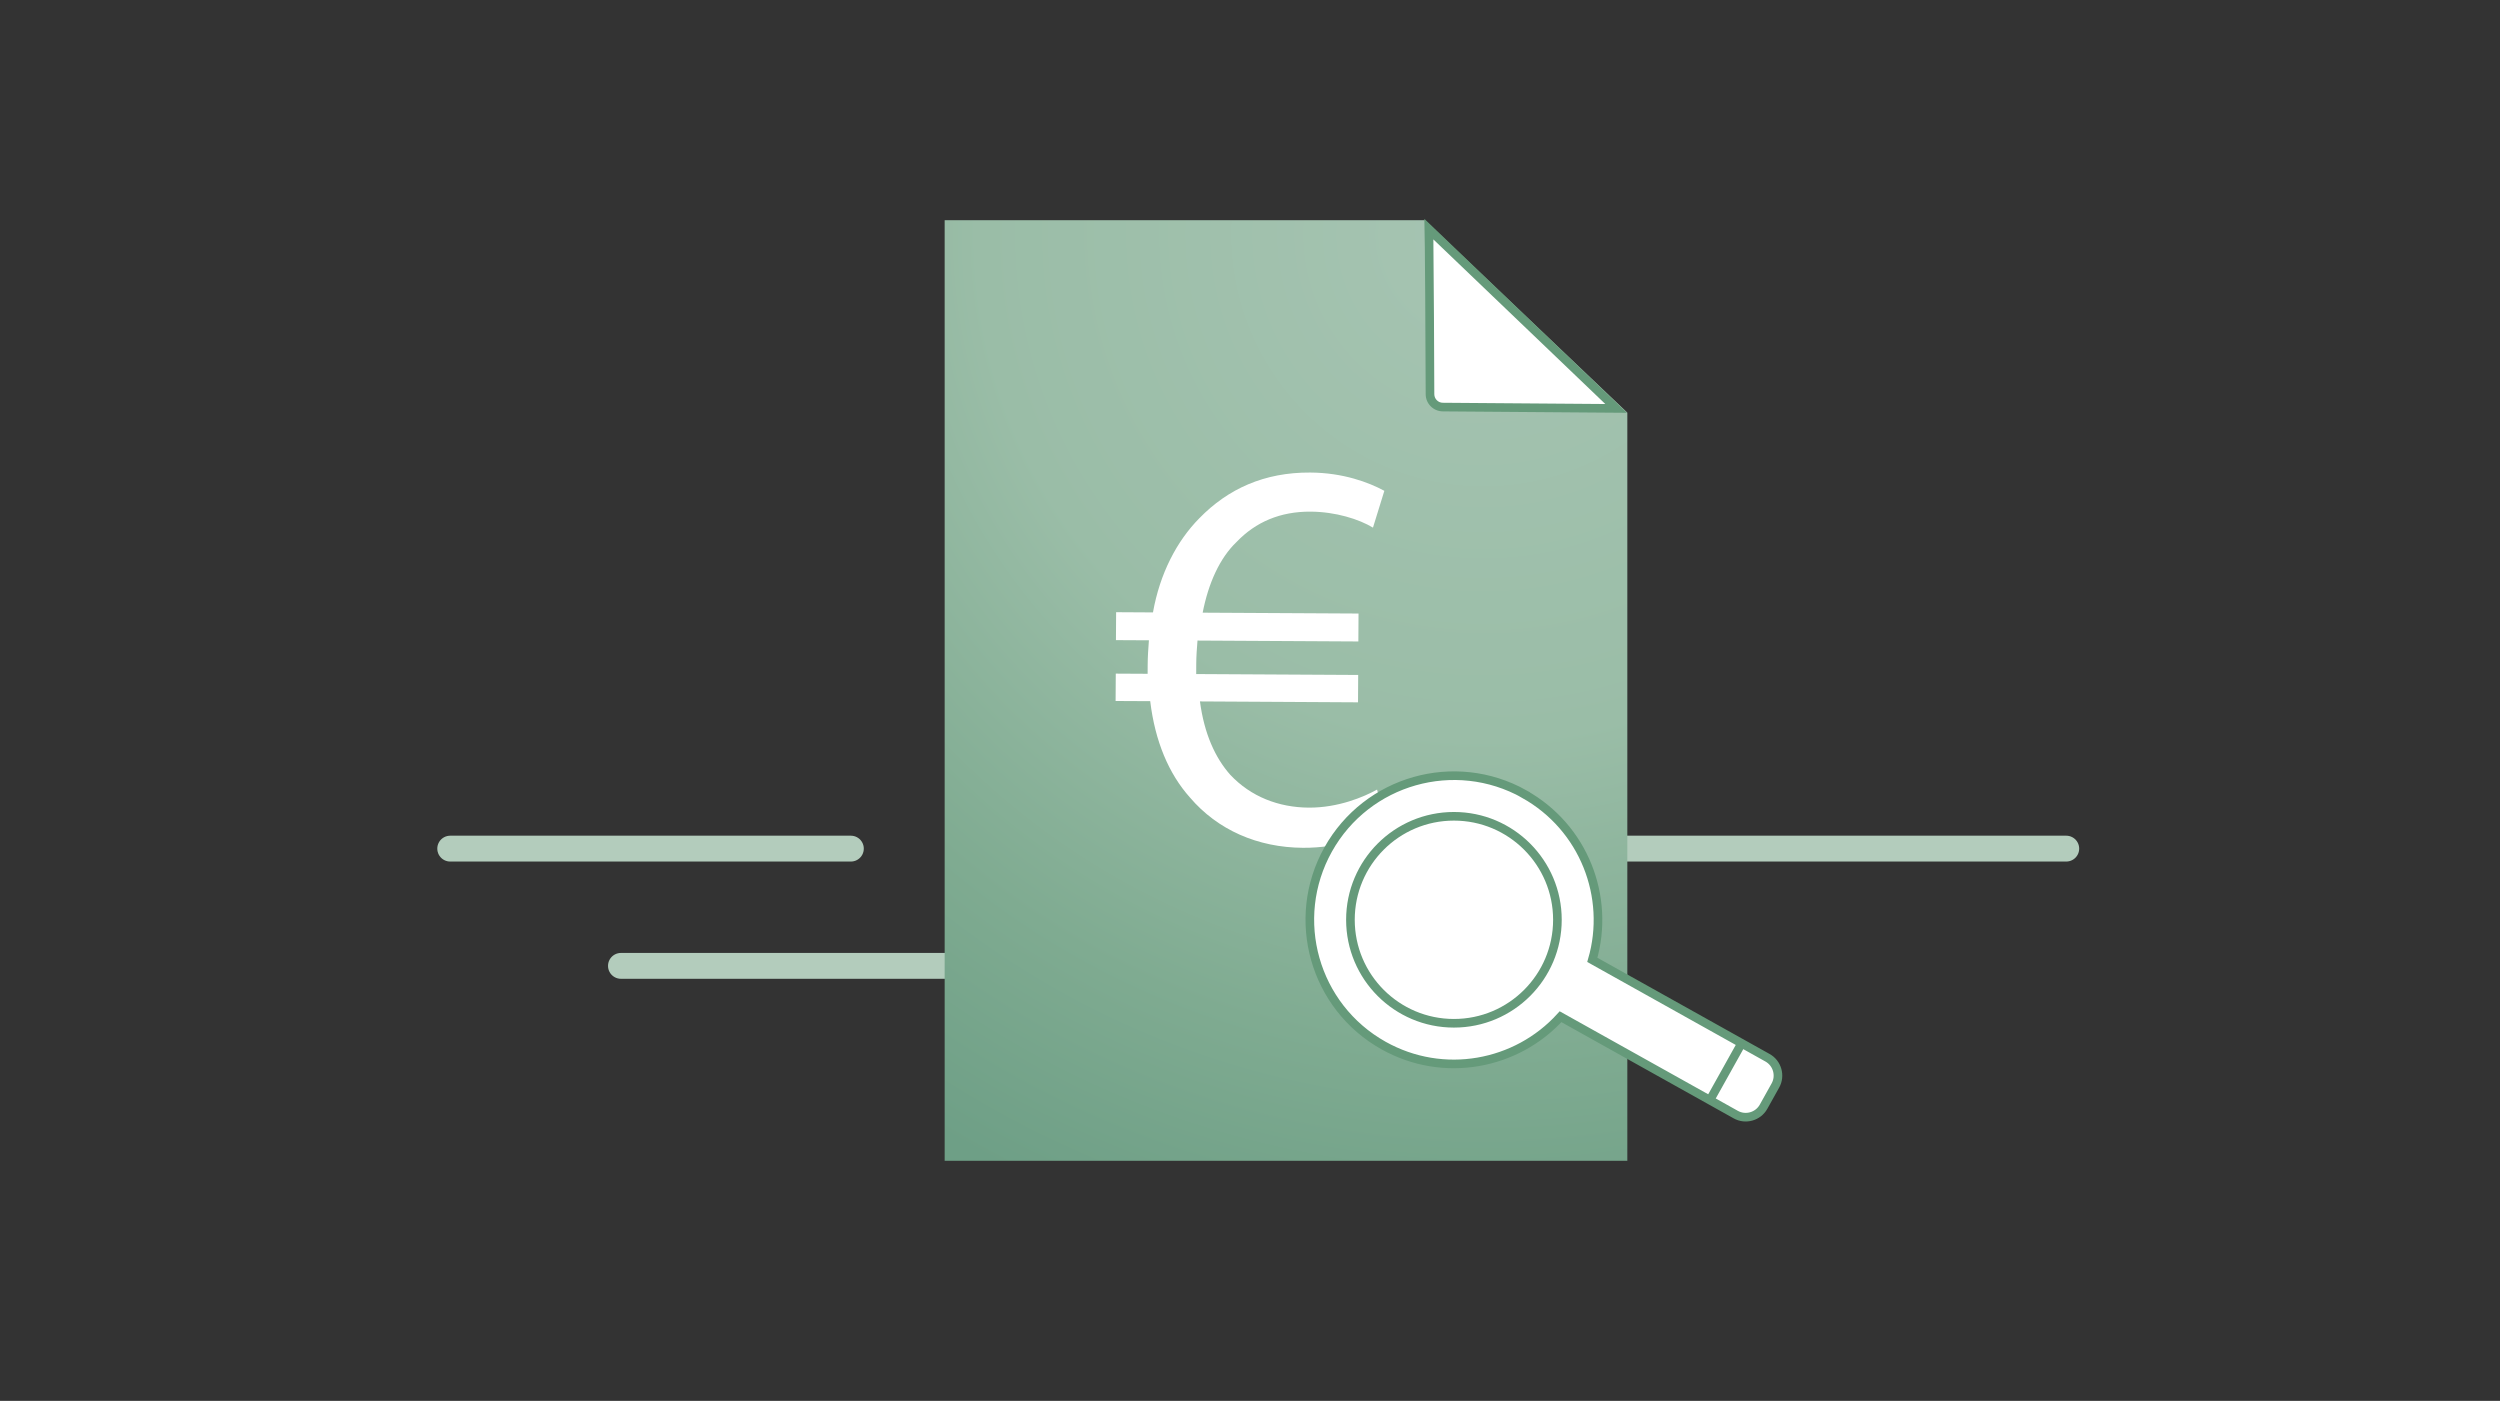<?xml version="1.0" encoding="UTF-8"?>
<svg xmlns="http://www.w3.org/2000/svg" viewBox="0 0 580 325">
  <rect x="0" y="0" width="580" height="325" fill="#333333" stroke="none"/>
  <defs>
    <radialGradient id="a" cx="344.16" cy="54.33" r="243.75" fx="344.16" fy="54.33" gradientUnits="userSpaceOnUse">
      <stop offset="0" stop-color="#a6c4b2"></stop>
      <stop offset=".48" stop-color="#9abda7"></stop>
      <stop offset=".78" stop-color="#7fab91"></stop>
      <stop offset="1" stop-color="#6e9f86"></stop>
    </radialGradient>
  </defs>
  <path fill="none" stroke="#b3ccbc" stroke-linecap="round" stroke-linejoin="round" stroke-width="6" d="M144.06 224.08h81.28M104.45 196.88h92.95M365.78 196.88h113.59"></path>
  <path fill="url(#a)" d="M377.54 269.31H219.16V51.08h111.42l46.96 44.65v173.58z"></path>
  <path fill="#fff" d="M334.74 94.44a3.007 3.007 0 0 1-2.98-2.98c-.03-9.53-.12-30.49-.25-38.29l43.43 41.58-40.21-.31Z"></path>
  <path fill="#659a7a" d="m332.54 55.54 39.89 38.19-37.69-.29c-1.09 0-1.98-.9-1.98-1.99-.03-8.68-.11-26.84-.22-35.91m-2.09-4.77c.16 4.14.27 30.56.31 40.69 0 2.19 1.78 3.96 3.97 3.98l42.72.33-47-45Z"></path>
  <path fill="#fff" d="M321.64 191.36c-4.03 2.7-10.79 5.38-19.34 5.33-10.5-.06-19.81-4.13-26.24-11.68-4.89-5.47-8.09-13.01-9.21-22.34l-8.03-.04.04-6.35 7.39.04c0-.65 0-1.3.01-1.94.01-2.07.15-4.02.29-5.83l-7.65-.04.04-6.48 8.55.05c1.61-9.06 5.54-16.56 10.75-21.84 6.65-6.83 15.09-10.67 25.72-10.61 7.65.04 13.59 2.28 17.21 4.24l-2.64 8.54c-3.23-1.96-8.66-3.68-14.49-3.71-7-.04-12.71 2.39-17.15 7.03-3.91 3.74-6.53 9.55-7.87 16.41l36.16.2-.04 6.48-37.32-.21c-.14 1.69-.28 3.63-.29 5.44 0 .78 0 1.42-.01 2.33l37.58.21-.04 6.35-36.67-.21c.99 7.52 3.56 13.11 7.03 17.02 4.77 5.08 11.23 7.58 18.23 7.62 6.87.04 12.84-2.52 15.83-4.19l2.16 8.18Z"></path>
  <path fill="#fff" stroke="#659a7a" stroke-miterlimit="10" stroke-width="2" d="M353.62 184.21c-16.12-9-36.48-3.24-45.49 12.88-9 16.12-3.24 36.48 12.88 45.49 13.85 7.74 30.82 4.56 41.04-6.7l40.65 22.71c2.27 1.27 5.17.45 6.44-1.82l2.75-4.93c1.27-2.27.45-5.17-1.82-6.44l-40.65-22.71c4.24-14.61-1.96-30.73-15.81-38.46Z"></path>
  <circle cx="337.31" cy="213.39" r="24.01" fill="#fff" stroke="#659a7a" stroke-miterlimit="10" stroke-width="2"></circle>
  <path fill="none" stroke="#659a7a" stroke-linecap="round" stroke-linejoin="round" stroke-width="2" d="m396.89 254.88 7.11-12.74"></path>
</svg>
